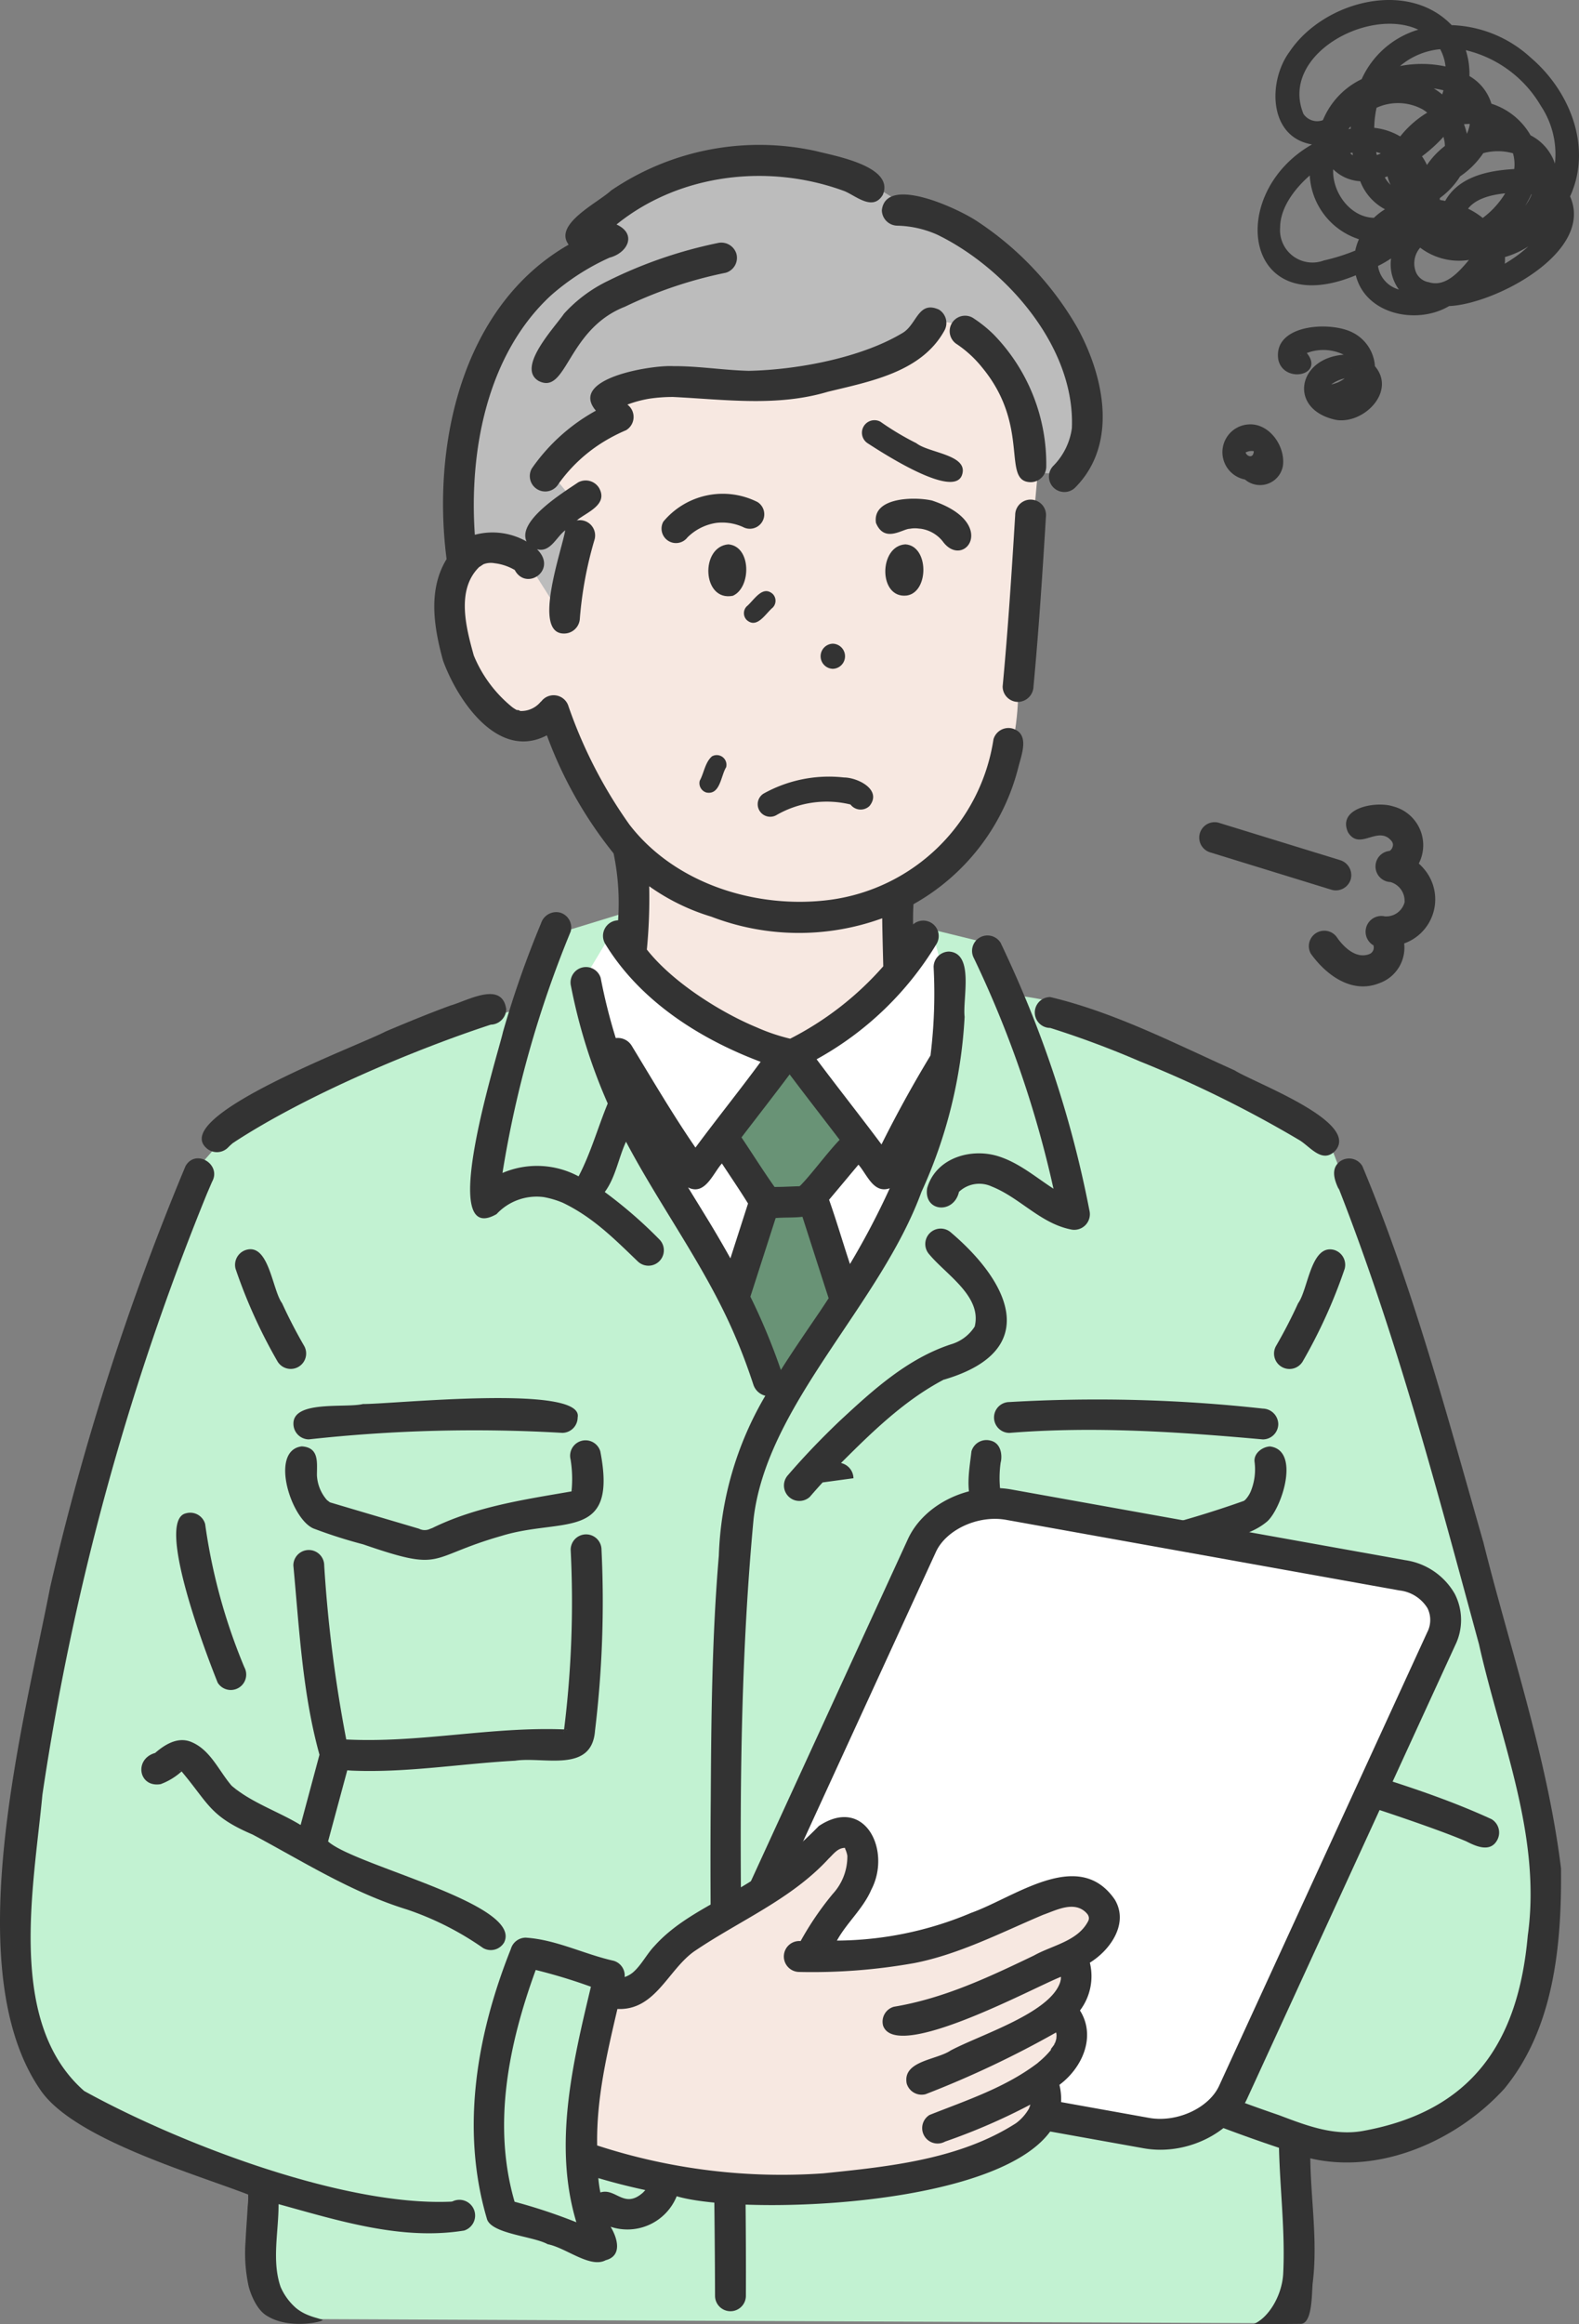 <svg xmlns="http://www.w3.org/2000/svg" width="158.667" height="233.385" viewBox="0 0 158.667 233.385">
  <rect x="0" y="0" width="158.667" height="233.385" fill="#808080" stroke="none"/>
  <g id="group" transform="translate(79.333 116.692)">
    <g id="group-2" data-name="group" transform="translate(-79.333 -116.692)">
      <g id="グループ_14427" data-name="グループ 14427" transform="translate(1.79 15.922)">
        <path id="パス_43518" data-name="パス 43518" d="M176.087,89.787l-2.035,22.064s.79,15.526-12.047,20.113l-.1,8.719-10.1,8.5s-11.015-3.652-16.612-10.816l-.261-9.474s-6.787-8.4-8.279-13.9c0,0-3.925,2.587-7.372-3.14s-3.691-16.943,4.993-13.017L123.79,84.78s8.329-21.771,42.618-12.445C166.407,72.335,174.565,73.3,176.087,89.787Z" transform="translate(-73.54 -58.838)" fill="#f7e8e1"/>
        <path id="パス_43519" data-name="パス 43519" d="M129.736,378.257s3.385.079,3.679-4.521a130.569,130.569,0,0,0-.475-13.743s13.509,4.932,22.148-9.745c9.024-15.331-6.418-56.506-8.14-62.091S135.89,258.3,135.89,258.3s-15.994-11.746-31.619-13.457l-1.829-5.07-6.811-1.67s-2.546,7.819-13.4,12.722c0,0-12.922-4.209-16.208-11.889v-2.422l-7.9,2.422-2.383,7.194s-18.353,4.179-30.548,13.266l-3.236,3.7s-14.1,40.424-15.007,53.253-6.167,32.748,3,39.561,20.567,8.688,20.567,8.688-3.38,7.922,2.593,13.248" transform="translate(-4.625 -160.897)" fill="#c2f2d2"/>
        <path id="パス_43520" data-name="パス 43520" d="M154.8,241.6l-2.7,4.493s5.012,14.694,10.359,24.336A181.2,181.2,0,0,1,171.36,289s10.317-12.377,12.85-20.148,6.254-17.425,2.582-27.258c0,0-3.724,7.329-13.995,11.507C172.8,253.105,160.945,248.894,154.8,241.6Z" transform="translate(-95.022 -164.015)" fill="#fff"/>
        <path id="パス_43521" data-name="パス 43521" d="M192.883,273.371l-5.526,8.5,3.715,5.708-3.063,9.076,5.6,10.04,6.356-8.97-3.2-10.471,3.948-4.8-4.833-9.158Z" transform="translate(-116.634 -183.445)" fill="#699376"/>
        <path id="パス_43522" data-name="パス 43522" d="M164.042,46.448a24.317,24.317,0,0,0-23.972-3.657s-7.379,2.828-8.788,7.76c0,0-7.468,2.018-10.894,13.524s-1.92,17.062-1.92,17.062,3.286-2.362,7.146.833l3.376,5.317,1.684-11.055-2.62-3.181,5.925-5.057-.619-2.789s.906-2.8,5.831-1.869,17.621,2.638,25.049-3.606l1.876-2.089s3.046-1.049,6.03,3.321,2.717,14.425,7.11,11.128,3.9-9.087-2.178-16.542C172.683,50.158,168,46.066,164.042,46.448Z" transform="translate(-74.206 -41.139)" fill="#bcbcbc"/>
      </g>
      <g id="グループ_14428" data-name="グループ 14428" transform="translate(0 14.585)">
        <path id="パス_43523" data-name="パス 43523" d="M174.314,132.47a5.208,5.208,0,0,1,2.895-1.442,5.1,5.1,0,0,1,2.659.411,1.452,1.452,0,0,0,1.465-2.506,7.767,7.767,0,0,0-9.462,1.974,1.452,1.452,0,0,0,2.506,1.465C174.336,132.425,174.171,132.6,174.314,132.47Zm4.39-1.408-.123-.015C178.592,131.038,178.649,131.049,178.7,131.063Z" transform="translate(-105.218 -93.107)" fill="#333"/>
        <path id="パス_43524" data-name="パス 43524" d="M234.093,133.672c2.128,2.932,5.712-1.851-1.069-4.094-1.73-.4-6.024-.353-5.635,2.245.854,2.076,2.7.581,3.4.59a2.757,2.757,0,0,1,.966-.012q.255.027-.08-.016a3.453,3.453,0,0,1,2.467,1.348Q233.95,133.478,234.093,133.672Z" transform="translate(-139.367 -93.9)" fill="#333"/>
        <path id="パス_43525" data-name="パス 43525" d="M231.868,141.234c-2.693.151-2.732,5.493.154,5.137C234.265,146.027,234.246,141.374,231.868,141.234Z" transform="translate(-140.893 -101.157)" fill="#333"/>
        <path id="パス_43526" data-name="パス 43526" d="M186.365,146.4c1.867-.807,1.884-4.975-.444-5.165C183.067,141.468,183.279,147,186.365,146.4Z" transform="translate(-112.731 -101.157)" fill="#333"/>
        <path id="パス_43527" data-name="パス 43527" d="M214.3,169.535a1.262,1.262,0,0,0,0-2.523A1.262,1.262,0,0,0,214.3,169.535Z" transform="translate(-130.613 -116.959)" fill="#333"/>
        <path id="パス_43528" data-name="パス 43528" d="M261.869,150a1.59,1.59,0,0,0,1.548-1.548c.539-5.73.91-11.473,1.261-17.217a1.549,1.549,0,0,0-3.1,0c-.351,5.744-.721,11.487-1.261,17.217A1.554,1.554,0,0,0,261.869,150Z" transform="translate(-159.566 -94.1)" fill="#333"/>
        <path id="パス_43529" data-name="パス 43529" d="M113.636,89.443c1.46,4,5.528,10.064,10.43,7.494a41.847,41.847,0,0,0,6.705,11.859,24.477,24.477,0,0,1,.452,6.719,1.562,1.562,0,0,0-1.317,2.324c3.474,5.732,9.476,9.572,15.642,11.885-2.139,2.908-4.4,5.711-6.55,8.613-2.282-3.322-4.322-6.8-6.418-10.246a1.63,1.63,0,0,0-1.591-.749,55.89,55.89,0,0,1-1.515-6.045,1.549,1.549,0,0,0-2.985.823,55.489,55.489,0,0,0,3.693,11.788c-1,2.428-1.711,5-2.929,7.318a8.828,8.828,0,0,0-7.647-.341,108.326,108.326,0,0,1,6.855-24.248,1.551,1.551,0,0,0-1.081-1.9,1.6,1.6,0,0,0-1.9,1.081,99.334,99.334,0,0,0-3.823,10.9c-.475,2.168-6.757,21.8-.647,18.3a5.5,5.5,0,0,1,4.741-1.711,9.19,9.19,0,0,1,1.9.562c3.037,1.449,5.2,3.641,7.543,5.89a1.548,1.548,0,0,0,2.189-2.189,45.287,45.287,0,0,0-5.5-4.772c1.086-1.453,1.376-3.409,2.136-5.053,3.5,6.631,8.065,12.679,11,19.609.675,1.568,1.267,3.171,1.8,4.793a1.682,1.682,0,0,0,1.2,1.108,33.756,33.756,0,0,0-4.673,16.066c-.692,8.138-.763,16.337-.812,24.5-.148,16.607.386,33.209.431,49.814a1.549,1.549,0,0,0,3.1,0c.11-26-1.661-52.114.776-78.042,1.347-11.5,12.7-21.425,16.864-32.8a48.378,48.378,0,0,0,4.339-17.586c-.216-1.794,1-6.4-1.568-6.554a1.564,1.564,0,0,0-1.548,1.549,50.3,50.3,0,0,1-.313,8.887q-2.65,4.375-4.924,8.932c-2.145-2.872-4.372-5.682-6.52-8.552a32.212,32.212,0,0,0,12.076-11.626,1.551,1.551,0,0,0-2.381-1.915c-.01-.677,0-1.355.039-2.032a21.891,21.891,0,0,0,10.54-13.754c.316-1.27,1.184-3.359-.6-3.889a1.569,1.569,0,0,0-1.9,1.081A19.172,19.172,0,0,1,152.5,113.461c-7.32.948-15.53-1.572-20.141-7.563a47.046,47.046,0,0,1-6.116-11.861,1.557,1.557,0,0,0-2.829-.37c.117-.159.087-.144.013-.072a2.543,2.543,0,0,1-2.178.893c.393.021-.314-.166-.159-.062a4.39,4.39,0,0,1-.483-.3,13.074,13.074,0,0,1-3.883-5.2c-.781-2.8-1.794-6.614.554-8.9.025.007.367-.243.439-.276a2.1,2.1,0,0,1,1.13-.086c.171.021.142.016-.086-.012a5.209,5.209,0,0,1,2.076.685c1.16,2.175,4.365-.016,2.236-2.085,1.343.365,1.932-1.225,2.837-1.9-.307,1.925-3.392,10.463-.075,10.365a1.585,1.585,0,0,0,1.548-1.548,38.653,38.653,0,0,1,1.479-7.9,1.535,1.535,0,0,0-1.811-1.9c1.024-.838,3.205-1.581,2.263-3.266a1.576,1.576,0,0,0-2.118-.555c-1.5,1.023-6.143,3.853-5.168,5.929a6.909,6.909,0,0,0-5.2-.676c-.588-8.421,1.22-18.1,7.648-24.036a23.472,23.472,0,0,1,5.889-3.793c1.822-.473,2.783-2.375.7-3.329,6.361-5.139,15.347-6.153,22.929-3.342,1.176.5,2.835,2.023,3.826.37,1.225-2.867-4.807-3.913-6.707-4.4a26.489,26.489,0,0,0-20.6,3.963c-1.3,1.222-5.826,3.384-4.256,5.434-10.735,6.139-13.762,20.082-12.267,31.574C112.088,82.344,112.72,86.126,113.636,89.443Zm26.534,56.014c-.635-1.041-1.278-2.078-1.915-3.118,1.7.854,2.491-1.393,3.4-2.408.884,1.346,1.772,2.648,2.626,4.02l-1.772,5.507Q141.381,147.436,140.17,145.457Zm11.228,9.49c-1.283,1.886-2.592,3.78-3.818,5.722a63.045,63.045,0,0,0-3.063-7.364l2.54-7.894c.908-.079,1.781-.017,2.69-.125.879,2.726,1.751,5.456,2.634,8.18C152.056,153.961,151.731,154.457,151.4,154.947Zm3.126-4.917c-.713-2.147-1.347-4.325-2.1-6.456.988-1.17,1.967-2.347,2.951-3.521.86.967,1.515,2.951,3.146,2.368A77.856,77.856,0,0,1,154.523,150.03ZM152.14,135.8q.674.877,1.346,1.756c-1.316,1.379-2.843,3.479-3.96,4.606-.047.029-.069.046-.081.055-.816.02-1.668.077-2.5.072-1.154-1.632-2.207-3.316-3.322-4.975,1.612-2.109,3.246-4.2,4.839-6.326C149.675,132.6,150.91,134.2,152.14,135.8ZM140.6,115.152a24.524,24.524,0,0,0,17.163.159c.02,1.605.068,3.216.106,4.821a31.411,31.411,0,0,1-9.355,7.271,19.3,19.3,0,0,1-3.393-1.152c-3.361-1.387-8.3-4.374-11.007-7.8a54.19,54.19,0,0,0,.235-6.357A21.411,21.411,0,0,0,140.6,115.152Zm-19.753-34.81,0,0s0,0,0,0l.01.006,0,.005Zm.014.007-.006-.007C120.931,80.383,120.971,80.407,120.864,80.349Zm-.007-.009a2.129,2.129,0,0,1-.112-.235A2.037,2.037,0,0,0,120.857,80.34Zm-4.021.125Z" transform="translate(-69.114 -37.685)" fill="#333"/>
        <path id="パス_43530" data-name="パス 43530" d="M151.91,88.767c5.2.254,10.434,1,15.533-.52,4.257-1.041,9.408-1.963,11.72-6.14a1.575,1.575,0,0,0-.555-2.118c-2.082-.927-2.2,1.492-3.636,2.343-4.166,2.513-10.617,3.71-15.463,3.81-2.538-.063-5.057-.486-7.6-.471-2.086-.127-10.572,1.2-7.762,4.472a18.972,18.972,0,0,0-6.446,5.812,1.549,1.549,0,0,0,2.674,1.563,15.485,15.485,0,0,1,4.69-4.34,17.191,17.191,0,0,1,2.111-1.073,1.549,1.549,0,0,0,.135-2.573,11.57,11.57,0,0,1,2.249-.6A16.042,16.042,0,0,1,151.91,88.767Z" transform="translate(-84.267 -63.489)" fill="#333"/>
        <path id="パス_43531" data-name="パス 43531" d="M138.736,76.841c2.855,1.455,2.825-5.17,8.677-7.457a42.99,42.99,0,0,1,10.116-3.406,1.559,1.559,0,0,0,1.081-1.9,1.585,1.585,0,0,0-1.9-1.081,45.377,45.377,0,0,0-11,3.792,14.414,14.414,0,0,0-4.422,3.294C140.321,71.5,136.469,75.507,138.736,76.841Z" transform="translate(-84.61 -53.172)" fill="#333"/>
        <path id="パス_43532" data-name="パス 43532" d="M249.815,87.056c4.931,5.962,1.883,11.488,4.893,11.514a1.575,1.575,0,0,0,1.548-1.548A18.655,18.655,0,0,0,250.98,83.75a13.147,13.147,0,0,0-2.128-1.7,1.549,1.549,0,0,0-1.563,2.674A11.419,11.419,0,0,1,249.815,87.056Z" transform="translate(-151.122 -64.736)" fill="#333"/>
        <path id="パス_43533" data-name="パス 43533" d="M230.492,53.6a10.424,10.424,0,0,1,4,.894c6.678,3.22,13.909,11.108,13.551,19.44a6.646,6.646,0,0,1-1.892,3.811,1.549,1.549,0,0,0,2.189,2.189c4.375-4.354,2.953-11.138.286-16.032a31.729,31.729,0,0,0-10.058-10.714c-1.745-1.2-9.2-4.757-9.62-1.137A1.577,1.577,0,0,0,230.492,53.6Zm17.526,18.078v0C248.04,71.824,248.027,71.743,248.018,71.682Z" transform="translate(-140.335 -45.524)" fill="#333"/>
        <path id="パス_43534" data-name="パス 43534" d="M193.428,156.271c1.04.922,1.893-.651,2.615-1.246a.977.977,0,0,0,0-1.369c-1.04-.922-1.893.651-2.615,1.246A.976.976,0,0,0,193.428,156.271Z" transform="translate(-118.394 -108.598)" fill="#333"/>
        <path id="パス_43535" data-name="パス 43535" d="M207.9,204.434c1.293-1.619-1.178-2.855-2.575-2.86a13.5,13.5,0,0,0-8.087,1.628,1.259,1.259,0,0,0,1.269,2.172,10.114,10.114,0,0,1,7.479-1.086A1.28,1.28,0,0,0,207.9,204.434Z" transform="translate(-120.524 -138.088)" fill="#333"/>
        <path id="パス_43536" data-name="パス 43536" d="M233.837,114.323c.493-1.914-3.4-2.087-4.621-3.058a28.371,28.371,0,0,1-3.627-2.167,1.259,1.259,0,0,0-1.269,2.172C225.7,112.159,233.2,117.071,233.837,114.323Z" transform="translate(-137.131 -81.343)" fill="#333"/>
        <path id="パス_43537" data-name="パス 43537" d="M54.992,273.348a5.583,5.583,0,0,1,.527-.485l-.046.029c7.537-4.956,18.8-9.575,25.947-11.905a1.591,1.591,0,0,0,1.548-1.548c-.412-2.9-3.9-.85-5.6-.374-2.2.806-4.365,1.7-6.521,2.609-2.466,1.329-21.582,8.4-18.042,11.674A1.572,1.572,0,0,0,54.992,273.348Z" transform="translate(-32.099 -172.681)" fill="#333"/>
        <path id="パス_43538" data-name="パス 43538" d="M60.551,296.274l-.04.034C60.88,296.076,60.666,296.179,60.551,296.274Z" transform="translate(-37.091 -196.127)" fill="#333"/>
        <path id="パス_43539" data-name="パス 43539" d="M270.279,258.692a1.549,1.549,0,0,0,0,3.1,94,94,0,0,1,8.993,3.352,117.331,117.331,0,0,1,16.085,7.94c1.065.667,2.259,2.341,3.54,1.069,2.64-2.916-8.141-6.855-10.1-8.106C282.763,263.34,276.734,260.223,270.279,258.692Z" transform="translate(-164.746 -173.156)" fill="#333"/>
        <path id="パス_43540" data-name="パス 43540" d="M182.3,199.655c1.384.257,1.437-1.679,1.976-2.543a.975.975,0,0,0-1.422-1.093c-.694.595-.8,1.658-1.23,2.445A.977.977,0,0,0,182.3,199.655Z" transform="translate(-111.308 -134.655)" fill="#333"/>
        <path id="パス_43541" data-name="パス 43541" d="M247.99,264.887c-2.792-.963-6.439.06-7.32,3.152-.361,2.393,2.69,2.629,3.2.365a2.974,2.974,0,0,1,3.3-.531c2.818,1.124,4.849,3.667,7.907,4.3a1.57,1.57,0,0,0,1.9-1.9,109.194,109.194,0,0,0-6.279-20.934q-1.242-3.005-2.644-5.94a1.549,1.549,0,0,0-2.674,1.563,107.006,107.006,0,0,1,7.986,23.128C251.607,266.951,250,265.569,247.99,264.887Z" transform="translate(-147.506 -163.309)" fill="#333"/>
        <path id="パス_43542" data-name="パス 43542" d="M210.467,343.756a1.594,1.594,0,0,0-1.253-1.526c3.143-3.137,6.386-6.312,10.354-8.388-.009.013.022.014.13-.026,9.639-2.9,6.54-9.649.588-14.715a1.549,1.549,0,0,0-2.189,2.189c1.709,2.05,5.309,4.208,4.553,7.237a4.235,4.235,0,0,1-2.388,1.785c-4.383,1.437-7.857,4.61-11.177,7.691-1.813,1.727-3.555,3.535-5.189,5.433a1.549,1.549,0,0,0,2.189,2.189q.631-.733,1.285-1.448" transform="translate(-124.707 -209.903)" fill="#333"/>
        <path id="パス_43543" data-name="パス 43543" d="M76.186,365.34a1.565,1.565,0,0,0,1.548,1.548,152.053,152.053,0,0,1,25.464-.654,1.554,1.554,0,0,0,1.548-1.548c.691-3.389-18.816-1.31-21.567-1.35C81.454,363.765,76.125,362.929,76.186,365.34Z" transform="translate(-46.7 -236.936)" fill="#333"/>
        <path id="パス_43544" data-name="パス 43544" d="M105.706,374.788a1.549,1.549,0,0,0-2.986.823,12.232,12.232,0,0,1,.092,3.2c-4.774.827-9.622,1.524-14.03,3.7.219-.093-.3.109-.266.1a1.256,1.256,0,0,1-1.033-.055c-2.975-.881-5.961-1.756-8.932-2.643-.055-.019-.547-.438-.221-.132a4.082,4.082,0,0,1-1.1-2.592c0-1.293.24-2.785-1.522-2.9-3.329.41-1.026,7.563,1.322,8.3a48.909,48.909,0,0,0,4.844,1.538c8.265,2.849,6.32,1.314,13.925-.854C101.906,381.4,107.47,383.877,105.706,374.788Zm-2.923,4.134c-.009.032-.032.043-.057.085C102.732,379,102.755,378.963,102.783,378.922Zm.12-.152c.039-.041.075-.069.1-.054C103,378.715,102.949,378.743,102.9,378.769Z" transform="translate(-45.384 -243.635)" fill="#333"/>
        <path id="パス_43545" data-name="パス 43545" d="M57.989,421.827c5.444.211,10.836-.706,16.257-1,2.883-.44,7.718,1.293,8.037-3.018a108.105,108.105,0,0,0,.653-18.161,1.548,1.548,0,1,0-3.1,0,103.715,103.715,0,0,1-.661,18.034h-.019c-7.315-.285-14.551,1.384-21.87,1.012a137.129,137.129,0,0,1-2.216-17.476,1.549,1.549,0,0,0-3.1,0c.592,6.336.92,12.873,2.624,19.007L52.7,427.282c-2.245-1.364-4.943-2.241-6.934-3.945-1.308-1.518-2.15-3.661-4.137-4.426-1.314-.49-2.587.3-3.548,1.137-2.147.607-1.67,3.511.558,3.13a6.549,6.549,0,0,0,2.1-1.274c2.739,3.249,2.816,4.486,7.126,6.331,5.091,2.713,9.946,5.812,15.509,7.528a30.12,30.12,0,0,1,7.657,3.869,1.552,1.552,0,0,0,2.118-.555c1.93-3.878-15-7.7-17.69-10.145l1.929-7.145C57.585,421.806,57.785,421.819,57.989,421.827Zm21.134-3.948.008-.01C79.1,418.012,79.1,417.949,79.123,417.88Zm.014-.036-.007.012c0-.009.007-.016.01-.024Zm.119-.1.035-.019a.512.512,0,0,1-.045.027Zm.2-.064a.422.422,0,0,1-.079,0C79.418,417.663,79.455,417.652,79.454,417.678ZM40.811,421.86h0Zm-.144-.006-.011,0,.015.005Zm-.048-.016.027.015C40.462,421.838,40.511,421.816,40.62,421.837Zm.15.083c.028.017.058.036.06.045S40.8,421.95,40.77,421.92Zm5.368,1.818c.051.033.11.071.1.075S46.19,423.787,46.137,423.738ZM65.724,436.7Zm-8.472-18.008,0,0Z" transform="translate(-22.492 -258.607)" fill="#333"/>
        <path id="パス_43546" data-name="パス 43546" d="M259.694,363.307a1.549,1.549,0,0,0,0,3.1c8.474-.683,17.015-.107,25.464.653a1.554,1.554,0,0,0,1.548-1.548,1.59,1.59,0,0,0-1.548-1.548A152.018,152.018,0,0,0,259.694,363.307Z" transform="translate(-158.258 -237.104)" fill="#333"/>
        <path id="パス_43547" data-name="パス 43547" d="M252.975,381.435c2.355,1.127,4.907.771,7.463,1.536,3.145.471,5.939,2.367,9,2.826a36.534,36.534,0,0,0,4.944-1.315c2.345-.88,5.142-1,7.1-2.669,1.5-1.388,3.322-7.133.267-7.52-.754.034-1.655.687-1.548,1.548a5.846,5.846,0,0,1-.391,2.982,2.933,2.933,0,0,1-.517.8c-.051.052-.274.218-.134.125a102.883,102.883,0,0,1-9.936,2.972c-.209-.1-.7-.25-.872-.348-4.31-2.086-9.037-2.751-13.69-3.551a11.129,11.129,0,0,1,.052-3.092c-.018.163-.023.2-.02.185.188-.85-.017-1.984-1.041-2.211a1.566,1.566,0,0,0-1.9,1.081C251.511,376.962,250.828,380.01,252.975,381.435Z" transform="translate(-154.135 -243.631)" fill="#333"/>
        <path id="パス_43548" data-name="パス 43548" d="M252.163,416.155c.106,5.152,2.476,4.651,6.638,4.6,6.608-.012,13.428,1.99,19.952.7,6.353,1.853,12.691,3.762,18.924,5.987,1.295.465,2.586.942,3.856,1.474.975.5,2.41,1.16,3.113-.1a1.569,1.569,0,0,0-.555-2.118c-6.376-2.93-13.219-4.75-19.894-6.86-.154-2.592-.513-5.166-.641-7.76a1.545,1.545,0,0,0-1.8-1.513q.588-4.662.9-9.353a1.556,1.556,0,0,0-1.548-1.548,1.585,1.585,0,0,0-1.548,1.548,150.229,150.229,0,0,1-2.04,16.707c-1.7-.294-5.517-2.313-5.537.75-5.509-.3-10.995-1.231-16.527-.994-.031-.079-.072-.4-.064-.308a109.032,109.032,0,0,1-.6-17.724,1.559,1.559,0,0,0-1.548-1.548,1.582,1.582,0,0,0-1.548,1.548A109.172,109.172,0,0,0,252.163,416.155Zm28.367,2.616c.151-.648.238-1.324.323-1.951.067.7.13,1.4.184,2.1Zm-25.325-1.086Z" transform="translate(-154.209 -258.607)" fill="#333"/>
        <path id="パス_43549" data-name="パス 43549" d="M336.748,324.2c-2.323-.581-2.586,3.988-3.593,5.359q-1.005,2.2-2.224,4.3a1.549,1.549,0,0,0,2.674,1.563,52.119,52.119,0,0,0,4.225-9.313A1.559,1.559,0,0,0,336.748,324.2Z" transform="translate(-202.712 -213.278)" fill="#333"/>
        <path id="パス_43550" data-name="パス 43550" d="M65.72,329.541c-.982-1.327-1.311-6.007-3.593-5.359a1.569,1.569,0,0,0-1.081,1.9A52.12,52.12,0,0,0,65.27,335.4a1.549,1.549,0,0,0,2.674-1.563Q66.73,331.743,65.72,329.541Z" transform="translate(-37.376 -213.262)" fill="#333"/>
        <path id="パス_43551" data-name="パス 43551" d="M347.448,308.274c-.015,0,.007.059.117.2A1.111,1.111,0,0,1,347.448,308.274Z" transform="translate(-212.973 -203.548)" fill="#333"/>
        <path id="パス_43552" data-name="パス 43552" d="M24.989,413.826a15.555,15.555,0,0,1-.317-4.5c.034-.794.093-1.586.146-2.378.027-.4.052-.8.073-1.194a6.678,6.678,0,0,0,.043-1.163c-5.667-2.18-17.52-5.61-20.854-10.473-8.357-12.066-1.718-36.71.959-50.506a262.755,262.755,0,0,1,13.606-42.3c1.025-1.772,3.624-.168,2.674,1.562-.175.4-.371.86-.537,1.248a261.371,261.371,0,0,0-16.52,60.312c-.859,9.2-3.637,22.909,4.2,29.761,9.511,5.25,26.022,11.583,36.833,11.112-.058.017.125-.017.194-.023h-.026a1.58,1.58,0,1,1,1.18,2.922c-6.29,1.023-12.639-1-18.653-2.65.017,2.741-.706,5.694.211,8.322a5.956,5.956,0,0,0,1.583,2.142,4.655,4.655,0,0,0,1.236.7,6.925,6.925,0,0,0,.727.245c.214.062.427.129.641.193.427.128-3.19,1.063-5.507-.353C25.545,416.078,24.989,413.826,24.989,413.826Z" transform="translate(0 -198.809)" fill="#333"/>
        <path id="パス_43553" data-name="パス 43553" d="M299.018,417.6c1.152-.032,1.1-2.86,1.192-4.037.536-4.17-.178-8.4-.233-12.585,7.025,1.649,14.753-1.791,19.486-6.978,5.029-6.081,5.784-14.525,5.708-22.137-1.375-11.145-5.088-21.894-7.808-32.766-3.636-12.7-7.05-25.544-12.153-37.755a1.553,1.553,0,0,0-2.118-.555c-1.072.666-.752,1.814-.306,2.772.025-.007.1.137.116.2,5.8,14.819,9.848,30.261,14.027,45.6,2.149,9.644,6.305,19.206,4.9,29.263-.956,10.689-5.58,17.635-16.6,19.612-2.938.517-5.724-.582-8.422-1.6a166.115,166.115,0,0,1-16.193-6.5c-1.738-.456-4.39-3.346-5.838-1.31a1.572,1.572,0,0,0,.555,2.119,159.838,159.838,0,0,0,21.5,8.978c.1,4.208.635,8.443.423,12.646-.131,2.287-1.543,4.494-3.015,5.073" transform="translate(-168.311 -198.831)" fill="#333"/>
        <path id="パス_43554" data-name="パス 43554" d="M19.819,541.126c-.013-.009-.025-.019-.038-.027Z" transform="translate(-12.125 -346.263)" fill="#333"/>
        <path id="パス_43555" data-name="パス 43555" d="M348.656,418.536a1.58,1.58,0,0,0-2.118.555l-5.632,8.991a1.562,1.562,0,0,0,.555,2.118,1.58,1.58,0,0,0,2.118-.555l5.632-8.991A1.563,1.563,0,0,0,348.656,418.536Z" transform="translate(-208.838 -271.014)" fill="#333"/>
        <path id="パス_43556" data-name="パス 43556" d="M46.748,392.53c-3.218.646,2.235,14.72,3.167,17.016a1.549,1.549,0,0,0,2.674-1.562,57.761,57.761,0,0,1-3.936-14.372A1.552,1.552,0,0,0,46.748,392.53Z" transform="translate(-28.039 -255.159)" fill="#333"/>
        <path id="パス_43557" data-name="パス 43557" d="M117.187,571.177a1.049,1.049,0,0,0-.168.023C117.075,571.191,117.131,571.187,117.187,571.177Z" transform="translate(-71.729 -364.7)" fill="#333"/>
      </g>
      <g id="グループ_14429" data-name="グループ 14429" transform="translate(69.735 149.422)">
        <path id="パス_43558" data-name="パス 43558" d="M228.087,453.3l-39.54-7.092c-3.492-.626-5.246-3.479-3.918-6.372L205.54,394.3c1.329-2.893,5.236-4.73,8.728-4.1l39.54,7.092c3.492.626,5.246,3.479,3.918,6.372L236.815,449.2C235.487,452.094,231.579,453.931,228.087,453.3Z" transform="translate(-182.636 -388.529)" fill="#fff"/>
        <path id="パス_43559" data-name="パス 43559" d="M227.048,452.523a9.584,9.584,0,0,1-1.69-.149l-39.54-7.092a6.857,6.857,0,0,1-5.007-3.393,5.739,5.739,0,0,1-.044-5.149l20.91-45.536c1.629-3.548,6.2-5.735,10.408-4.981l39.539,7.092a6.856,6.856,0,0,1,5.007,3.393,5.738,5.738,0,0,1,.044,5.149l-20.91,45.536C234.354,450.469,230.729,452.523,227.048,452.523Zm-1.143-3.2c2.787.5,6.015-.977,7.047-3.225l20.91-45.536a2.675,2.675,0,0,0,.025-2.424,3.811,3.811,0,0,0-2.809-1.778l-39.54-7.092c-2.788-.5-6.015.977-7.047,3.225l-20.91,45.536a2.675,2.675,0,0,0-.026,2.424,3.812,3.812,0,0,0,2.809,1.778Z" transform="translate(-180.181 -386.075)" fill="#333"/>
      </g>
      <g id="グループ_14431" data-name="グループ 14431" transform="translate(47.602 182.463)">
        <path id="パス_43560" data-name="パス 43560" d="M153.844,490.715h3.237l3.544-4.581,10.117-5.77,6.026-4.97s2.943-.584,2.18,2.724-4.649,9.115-4.649,9.115l11.647-.717,12.47-4.962s9.034-.636,3.435,5.09l-2.29,6.489s1.567,2.689-1.507,6.434c0,0,1.252,5.017-2.565,6.544s-11.2,6.744-33.337,4.2l-11.07-1.908S150.879,498.223,153.844,490.715Z" transform="translate(-140.209 -473.842)" fill="#f7e8e1"/>
        <g id="グループ_14430" data-name="グループ 14430">
          <path id="パス_43561" data-name="パス 43561" d="M219.288,479.424l0-.006C219.273,479.416,219.269,479.418,219.288,479.424Z" transform="translate(-182.011 -476.332)" fill="#333"/>
          <path id="パス_43562" data-name="パス 43562" d="M219.308,479.467H219.3l.017.02Z" transform="translate(-182.026 -476.363)" fill="#333"/>
          <path id="パス_43563" data-name="パス 43563" d="M252.078,496.167h0C252.172,496.128,252.455,495.973,252.078,496.167Z" transform="translate(-202.118 -486.541)" fill="#333"/>
          <path id="パス_43564" data-name="パス 43564" d="M187.411,479.732c-3.637-5.29-10.076-.2-14.466,1.345l.008,0a35.156,35.156,0,0,1-13.464,2.773c.992-1.8,2.631-3.195,3.456-5.111,2.051-3.912-.637-9.481-5.275-6.392a37.2,37.2,0,0,1-8.124,6.326c-2.891,1.707-6.1,3.165-8.379,5.706-.78.81-1.322,1.929-2.162,2.657a2.594,2.594,0,0,1-.846.472,1.542,1.542,0,0,0-1.119-1.634c-2.965-.661-5.749-2.119-8.822-2.319a1.562,1.562,0,0,0-1.493,1.136c-3.419,8.556-5.069,18.056-2.421,27.049.35,1.558,4.64,1.776,6.125,2.6,1.83.348,4.257,2.444,5.827,1.605,1.706-.448,1.172-2.237.494-3.359a5.344,5.344,0,0,0,6.639-3.063c7.418,2.211,41.355.916,38.459-11.188,2.29-1.7,3.714-4.848,2.065-7.467a5.7,5.7,0,0,0,.992-4.8C186.959,484.808,188.849,482.125,187.411,479.732Zm-2.73,1.478c.06.069.1.185,0,0Zm-24.472-3.9,0,.008C160.22,477.284,160.279,477.157,160.209,477.315Zm-.13-2.766c.247-.065.07,0,0,0Zm-20.314,11.678a.139.139,0,0,0-.022.021C139.754,486.236,139.763,486.226,139.766,486.227Zm-.027.027-.056.077C139.544,486.529,139.678,486.328,139.739,486.254ZM127.1,510.075c-2.257-7.756-.583-15.859,2.123-23.275a54.66,54.66,0,0,1,5.546,1.683c-1.831,7.657-3.806,15.9-1.461,23.652A55.784,55.784,0,0,0,127.1,510.075Zm12.934-.949c-1.927,1.747-2.752-.48-4.313.015a12.171,12.171,0,0,1-.205-1.44c1.554.462,3.131.86,4.72,1.2C140.164,508.979,140.1,509.055,140.029,509.126Zm38.8-8.5a.167.167,0,0,0-.031.091.162.162,0,0,1,0-.027,4.744,4.744,0,0,1-1.323,1.5h0c-5.686,3.645-12.785,4.36-19.337,5.031a59.752,59.752,0,0,1-22.746-2.8c-.081-4.7.971-9.16,2.035-13.705,3.79.174,5.058-3.877,7.685-5.762,4.53-3.087,9.772-5.224,13.545-9.334.461-.435.918-1.089,1.616-1.072-.033-.041-.014-.094,0-.018l.014,0,0,.006-.016,0,0,.013h.017c.066.1.079.12-.009.019a2.74,2.74,0,0,1,.254.767,5.54,5.54,0,0,1-1.467,3.828,30.753,30.753,0,0,0-3.229,4.736,1.553,1.553,0,1,0-.166,3.1,58.355,58.355,0,0,0,11.595-.892c4.517-.878,8.861-3.13,12.948-4.849,1.269-.445,2.937-1.343,4.149-.362.312.257.568.589.376.982-1.029,2.033-3.6,2.434-5.446,3.466-4.534,2.173-9.03,4.306-14.087,5.151a1.554,1.554,0,0,0-1.081,1.9c1.31,3.688,15.134-3.844,17.87-4.908a1.85,1.85,0,0,1-.108.632c-1.125,3.068-8.046,5.2-10.987,6.774-1.4.947-4.832,1.024-4.406,3.3a1.565,1.565,0,0,0,1.9,1.082,99.949,99.949,0,0,0,13.114-6.2,1.111,1.111,0,0,1,.041.4c.038.025-.029.218-.014.282,0-.023,0-.041-.005-.061a2.626,2.626,0,0,1-.1.352l.027-.034c-.041.046-.069.2-.11.221-.06.143-.306.4-.409.6.148-.175.065,0-.036.094,0,0,0,.01,0,.014a.126.126,0,0,1,0-.012,9.093,9.093,0,0,1-1.118,1.1c-.093.078-.546.486-.169.145-3.222,2.439-7.109,3.713-10.824,5.183a1.549,1.549,0,0,0,1.563,2.674,61.689,61.689,0,0,0,8.57-3.714.972.972,0,0,1-.071.184C178.879,500.493,178.888,500.517,178.827,500.626Zm3.167-12.909v.007C181.981,487.872,181.987,487.777,181.993,487.718Z" transform="translate(-122.993 -471.446)" fill="#333"/>
          <path id="パス_43565" data-name="パス 43565" d="M272.629,531.986a.309.309,0,0,1,.036-.094.21.21,0,0,0-.037.1Z" transform="translate(-214.715 -508.498)" fill="#333"/>
          <path id="パス_43566" data-name="パス 43566" d="M274.248,528.588a1.772,1.772,0,0,0,.02-.221C274.253,528.361,274.235,528.425,274.248,528.588Z" transform="translate(-215.705 -506.337)" fill="#333"/>
          <path id="パス_43567" data-name="パス 43567" d="M273.755,530.034c.025-.061.063-.122.083-.187C273.731,529.981,273.726,530.053,273.755,530.034Z" transform="translate(-215.397 -507.244)" fill="#333"/>
          <path id="パス_43568" data-name="パス 43568" d="M267.169,546.724a1.783,1.783,0,0,1,.063-.178A.232.232,0,0,0,267.169,546.724Z" transform="translate(-211.368 -517.48)" fill="#333"/>
        </g>
      </g>
      <g id="グループ_14432" data-name="グループ 14432" transform="translate(120.504 80.792)">
        <path id="パス_43569" data-name="パス 43569" d="M326.589,219a1.582,1.582,0,0,0-1.081-1.9l-12.221-3.762a1.549,1.549,0,0,0-.823,2.986l12.221,3.762A1.563,1.563,0,0,0,326.589,219Z" transform="translate(-311.356 -211.521)" fill="#333"/>
        <path id="パス_43570" data-name="パス 43570" d="M356.622,245.493c-.016-.091-.047-.147,0,0Z" transform="translate(-339.087 -231.217)" fill="#333"/>
        <path id="パス_43571" data-name="パス 43571" d="M364.644,234.058c-.027.092-.015.061,0,0Z" transform="translate(-344.01 -224.263)" fill="#333"/>
        <path id="パス_43572" data-name="パス 43572" d="M351.56,215.483a5.41,5.41,0,0,0-.739-.811,4.025,4.025,0,0,0-2.592-5.743c-1.693-.55-5.641.137-4.519,2.606,1.1,1.769,2.706-.385,4.063.57.314.273.6.526.369,1.013a.7.7,0,0,1-.25.285,1.568,1.568,0,0,0,.088,3.128,1.965,1.965,0,0,1,1.411,2.014c.006-.021.014-.046.025-.079a1.915,1.915,0,0,1-2.009,1.511,1.581,1.581,0,0,0-1.147,2.907.3.3,0,0,1-.021-.051c.016.015,0,0,0-.011l-.005-.005,0,0c-.012-.044-.007-.062.012.008.072.048.048.038,0,0a.209.209,0,0,0,.035.087.182.182,0,0,1-.02-.031c.016.069.03.144.053.21-.01-.029-.017-.051-.024-.072a.7.7,0,0,1-.462.756c-1.3.476-2.489-.654-3.184-1.619a1.549,1.549,0,0,0-2.674,1.563c1.53,2.137,4.111,4.072,6.87,2.971a3.774,3.774,0,0,0,2.511-3.995A4.7,4.7,0,0,0,351.56,215.483Zm-7.13,8.259c.091.032.06.026,0,0Zm.513.142c-.155-.009-.136-.04,0,0Zm.507,0c-.075.015-.074.007,0,0Zm2.817-4.035c.077-.038.1-.033,0,0Zm-.47.129c.1-.02.082-.007,0,0Zm1.487-2.306c.019.037.016.038,0,0Z" transform="translate(-328.757 -208.75)" fill="#333"/>
        <path id="パス_43573" data-name="パス 43573" d="M356.525,245.112l-.012-.008v0l.013.01Z" transform="translate(-339.036 -231.034)" fill="#333"/>
        <path id="パス_43574" data-name="パス 43574" d="M356.58,245.27l0,0h0Z" transform="translate(-339.077 -231.136)" fill="#333"/>
      </g>
      <g id="グループ_14433" data-name="グループ 14433" transform="translate(122.836)">
        <path id="パス_43575" data-name="パス 43575" d="M353.975,5.8a12.353,12.353,0,0,0-7.957-3.277c-4.5-4.673-12.961-2.316-16.289,2.671-2.189,2.95-2.141,8.581,2.255,9.308-8.671,4.933-6.894,17.821,4.4,13.141.991,3.96,6.15,5,9.375,3.092,4.6-.192,14.63-5.425,12.158-11.012C360.174,14.8,357.906,9.152,353.975,5.8Zm-9.112-.861a4.636,4.636,0,0,1,.536,1.735,11.374,11.374,0,0,0-4.573-.041A7.291,7.291,0,0,1,344.863,4.939Zm-9.049,10.436c.077-.02.156-.036.234-.053.014.089.027.177.043.266a1.876,1.876,0,0,1-.173-.112C335.932,15.482,335.87,15.425,335.814,15.375Zm-.176-2.407c.076-.095.151-.19.231-.281,0,.08,0,.159,0,.24C335.791,12.94,335.714,12.952,335.638,12.968Zm7.442-1.995a4.6,4.6,0,0,1,.483.336,10.227,10.227,0,0,0-2.715,2.391,6.5,6.5,0,0,0-2.611-.863,9.99,9.99,0,0,1,.235-2.016A5.188,5.188,0,0,1,343.08,10.973Zm2.226,3.281a3.141,3.141,0,0,1,.03.405,8.111,8.111,0,0,0-1.8,1.91,5.834,5.834,0,0,0-.5-.874,14.961,14.961,0,0,0,2.156-1.954A4.856,4.856,0,0,1,345.306,14.255Zm3.832,7.632a7.5,7.5,0,0,0-1.474-.932c.79-1.026,2.353-1.4,3.729-1.54A8.656,8.656,0,0,1,349.138,21.887Zm-10.706-6.621a4.379,4.379,0,0,1,.473.147q-.2.084-.41.156C338.473,15.468,338.45,15.366,338.432,15.266Zm15.583,4.248.038.009a4.431,4.431,0,0,1-.637,1.128A9.126,9.126,0,0,0,354.015,19.514Zm-1.709-2.537c-2.589.143-5.565.74-6.94,3.2-.178-.036-.356-.073-.536-.1,0-.063,0-.126,0-.188a7.793,7.793,0,0,0,2.037-2.179,8.591,8.591,0,0,0,2.325-2.328,5.609,5.609,0,0,1,2.986.011A4,4,0,0,1,352.305,16.977Zm-7.241-7.493a6.723,6.723,0,0,0-.843-.6,6.764,6.764,0,0,1,.973.19C345.156,9.212,345.112,9.349,345.065,9.484Zm-5.485,8.224a2.968,2.968,0,0,0,.307.86,3.229,3.229,0,0,1-.589-.755C339.393,17.779,339.487,17.744,339.58,17.707Zm8.184-4.882a4.159,4.159,0,0,1-.207.587l-.015.005a6.877,6.877,0,0,0-.289-.942,5.3,5.3,0,0,1,.586-.026A3.5,3.5,0,0,1,347.764,12.825ZM334.112,17a4.218,4.218,0,0,0,2.719,1.2,5.335,5.335,0,0,0,2.487,2.816,6.557,6.557,0,0,0-1.115.856C335.828,21.822,334,19.317,334.112,17Zm9.609,11.339a1.705,1.705,0,0,1-1.281-.983,2.4,2.4,0,0,1,.414-2.487,6.451,6.451,0,0,0,4.9,1.234C346.766,27.277,345.4,28.872,343.721,28.338ZM354.98,10.63a8.763,8.763,0,0,1,1.415,5.8,4.94,4.94,0,0,0-2.45-2.842,6.951,6.951,0,0,0-3.932-3.174,4.828,4.828,0,0,0-2.209-2.775,7.863,7.863,0,0,0-.367-2.6A11.946,11.946,0,0,1,354.98,10.63Zm-23.852.815C328.7,5.532,337.685.651,342.663,2.98a9.079,9.079,0,0,0-5.689,4.968,7.9,7.9,0,0,0-3.894,4.118A1.665,1.665,0,0,1,331.128,11.445Zm2.047,14.71a3.258,3.258,0,0,1-4.394-3.32c.015-2.016,1.482-3.906,2.976-5.212a7.139,7.139,0,0,0,4.944,6.4,5.507,5.507,0,0,0-.372,1.141A19.979,19.979,0,0,1,333.176,26.155Zm5.439.555a11.439,11.439,0,0,0,1.315-.759,4.267,4.267,0,0,0,.787,3.12A2.884,2.884,0,0,1,338.615,26.71Zm12.742-.232a4.353,4.353,0,0,0,.015-.665,8.984,8.984,0,0,0,2.357-1.073A13.693,13.693,0,0,1,351.357,26.478Z" transform="translate(-322.982 0)" fill="#333"/>
        <path id="パス_43576" data-name="パス 43576" d="M339.323,85.336c-2.245-1.189-8.049-.86-7.5,2.7.521,2.453,4.692,1.6,2.866-.657a4.663,4.663,0,0,1,3.71.168c-4.7.351-5.6,5.537-.766,6.548,2.8.447,6.068-2.874,3.9-5.393A4.074,4.074,0,0,0,339.323,85.336ZM334.1,87.61l-.023.02a.05.05,0,0,1,.026-.045C334.1,87.595,334.1,87.6,334.1,87.61Zm-.023.028.022-.013C334.091,87.668,334.08,87.659,334.077,87.639Zm3.668,2.718a3.962,3.962,0,0,1-.6.176,3.757,3.757,0,0,1,1.351-.609A3.377,3.377,0,0,1,337.745,90.357Zm1.41-1.451c-.008.034-.017.068-.024.1C339.126,89.014,339.128,88.988,339.155,88.906Z" transform="translate(-326.209 -51.929)" fill="#333"/>
        <path id="パス_43577" data-name="パス 43577" d="M320.011,110.108a2.793,2.793,0,0,0-.364,5.531,2.332,2.332,0,0,0,3.808-1.338C323.753,112.342,322.112,109.96,320.011,110.108Zm.471,2.96c-.152.426-.677.206-.767-.145a1.272,1.272,0,0,1,.819-.126A.75.75,0,0,1,320.482,113.068Z" transform="translate(-317.382 -67.489)" fill="#333"/>
      </g>
    </g>
  </g>
</svg>
